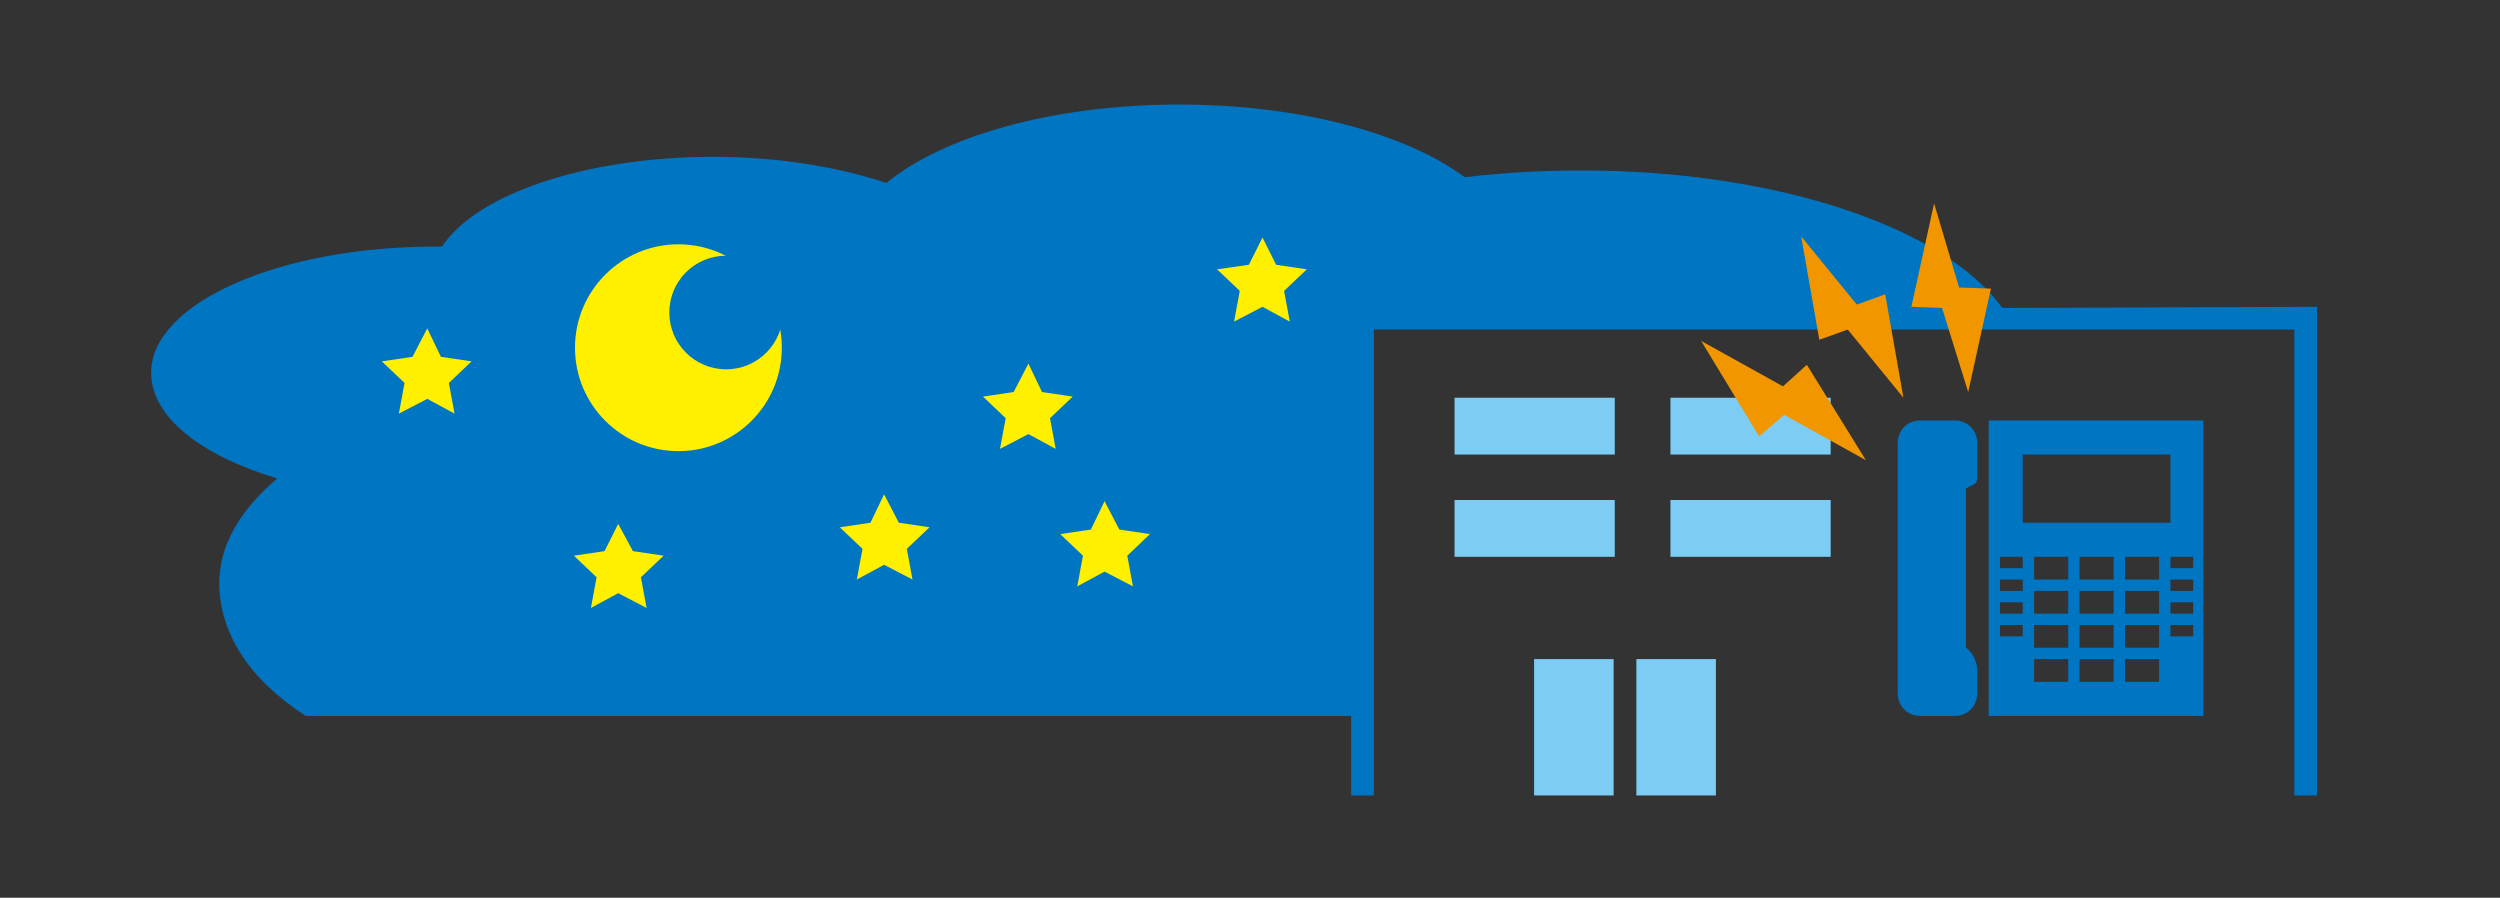 <?xml version="1.0" encoding="utf-8"?>
<!-- Generator: Adobe Illustrator 26.5.2, SVG Export Plug-In . SVG Version: 6.00 Build 0)  -->
<svg version="1.1" id="レイヤー_1" xmlns="http://www.w3.org/2000/svg" xmlns:xlink="http://www.w3.org/1999/xlink" x="0px"
	 y="0px" viewBox="0 0 220 79" style="enable-background:new 0 0 220 79;" xml:space="preserve">
<rect x="0" y="0" width="220" height="79" fill="#333333" stroke="none"/>
<style type="text/css">
	.st0{fill:#0075C1;}
	.st1{fill:#7DCCF3;}
	.st2{fill:#FFF000;}
	.st3{fill:#F29600;}
</style>
<path class="st0" d="M176.2,27.1c-5-7-19.7-12.1-37-12.1c-3.6,0-7,0.2-10.3,0.6c-5.1-3.8-14.4-6.4-25.1-6.4C92.6,9.2,83,12,78,16.1
	c-4.2-1.4-9.5-2.3-15.2-2.3c-11.3,0-20.9,3.3-23.9,7.9c-0.2,0-0.4,0-0.6,0c-13.8,0-25,5-25,11.1c0,3.9,4.4,7.3,11.1,9.3
	c-3.3,2.8-5.1,5.9-5.1,9.2c0,4.3,2.5,8.4,7.6,11.7h92v7h2V29h81v41h2V27L176.2,27.1z"/>
<rect x="128" y="35" class="st1" width="14.1" height="5"/>
<rect x="128" y="44" class="st1" width="14.1" height="5"/>
<rect x="147" y="35" class="st1" width="14.1" height="5"/>
<rect x="147" y="44" class="st1" width="14.1" height="5"/>
<rect x="135" y="58" class="st1" width="7" height="12"/>
<rect x="144" y="58" class="st1" width="7" height="12"/>
<g>
	<path class="st0" d="M172,37h-3c-1.2,0-2,0.9-2,2v22c0,1.1,0.8,2,2,2h3c1.2,0,2-0.9,2-2v-2c0-0.7-0.4-1.6-1-2V43c0.6-0.4,1-0.3,1-1
		v-3C174,37.9,173.2,37,172,37z"/>
	<path class="st0" d="M175,37v26h18.9V37H175z M178,40h13v6h-13V40z M178,56h-2v-1h2V56z M178,54h-2v-1h2V54z M178,52h-2v-1h2V52z
		 M178,50h-2v-1h2V50z M193,50h-2v-1h2V50z M193,52h-2v-1h2V52z M193,54h-2v-1h2V54z M193,56h-2v-1h2V56z M182,60h-3v-2h3V60z
		 M186,60h-3v-2h3V60z M190,60h-3v-2h3V60z M182,57h-3v-2h3V57z M186,57h-3v-2h3V57z M190,57h-3v-2h3V57z M182,54h-3v-2h3V54z
		 M186,54h-3v-2h3V54z M190,54h-3v-2h3V54z M182,51h-3v-2h3V51z M186,51h-3v-2h3V51z M190,51h-3v-2h3V51z"/>
</g>
<g>
	<circle class="st2" cx="59.7" cy="30.6" r="9.1"/>
	<circle class="st0" cx="63.9" cy="27.5" r="5"/>
</g>
<polygon class="st2" points="111.1,20.9 112.3,23.3 115,23.7 113,25.6 113.5,28.3 111.1,27 108.6,28.3 109.1,25.6 107.1,23.7 
	109.9,23.3 "/>
<polygon class="st2" points="37.6,28.9 38.8,31.4 41.5,31.8 39.5,33.7 40,36.4 37.6,35.1 35.1,36.4 35.6,33.7 33.6,31.8 36.3,31.4 
	"/>
<polygon class="st2" points="97.2,44.1 98.5,46.6 101.2,47 99.2,48.9 99.7,51.6 97.2,50.3 94.8,51.6 95.3,48.9 93.3,47 96,46.6 "/>
<polygon class="st2" points="77.8,43.5 79.1,46 81.8,46.4 79.8,48.3 80.3,51 77.8,49.7 75.4,51 75.9,48.3 73.9,46.4 76.6,46 "/>
<polygon class="st2" points="54.4,46.1 55.7,48.5 58.4,48.9 56.4,50.8 56.9,53.5 54.4,52.2 52,53.5 52.5,50.8 50.5,48.9 53.2,48.5 
	"/>
<polygon class="st2" points="90.5,32 91.7,34.5 94.4,34.9 92.4,36.8 92.9,39.5 90.5,38.2 88,39.5 88.5,36.8 86.5,34.9 89.2,34.5 "/>
<polygon class="st3" points="175.2,25.4 172.4,25.3 170.2,17.9 168.2,27 170.9,27.1 173.2,34.5 "/>
<polygon class="st3" points="165.9,25.9 163.4,26.8 158.5,20.8 160.1,29.9 162.6,29 167.5,35 "/>
<polygon class="st3" points="159,32.1 156.9,34 149.7,30 154.8,38.4 157,36.5 164.2,40.5 "/>
</svg>
